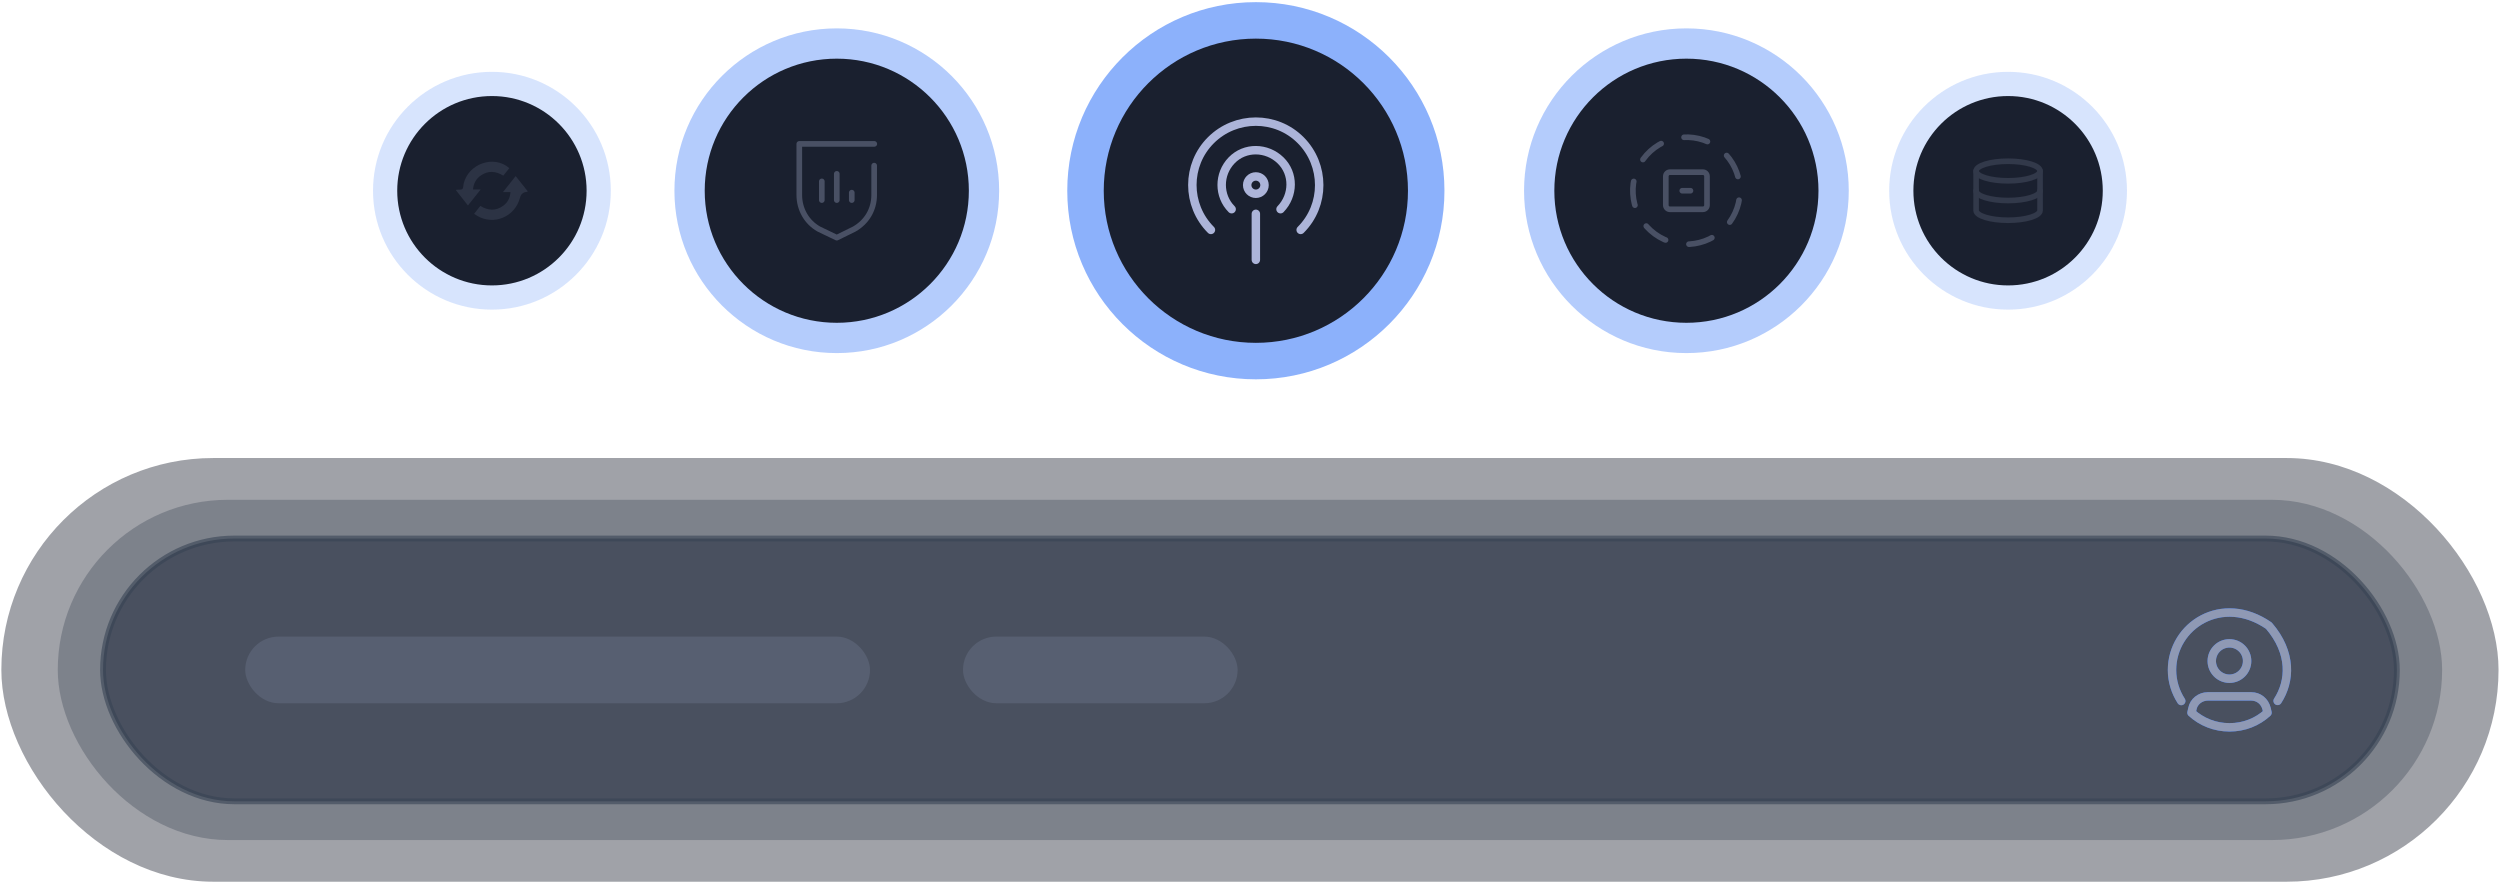 <?xml version="1.0" encoding="UTF-8"?>
<svg id="_图层_1" data-name="图层_1" xmlns="http://www.w3.org/2000/svg" viewBox="0 0 222.04 78.51">
  <defs>
    <style>
      .cls-1 {
        stroke-dasharray: 2.13 2.13;
      }

      .cls-1, .cls-2, .cls-3, .cls-4, .cls-5, .cls-6 {
        fill: none;
        stroke-linecap: round;
        stroke-linejoin: round;
      }

      .cls-1, .cls-3, .cls-5 {
        stroke-width: .5px;
      }

      .cls-1, .cls-3, .cls-5, .cls-6 {
        stroke: #8f99b4;
      }

      .cls-7 {
        opacity: .6;
        stroke: #384354;
        stroke-miterlimit: 10;
        stroke-width: .52px;
      }

      .cls-7, .cls-8 {
        fill: #273041;
      }

      .cls-9 {
        opacity: .18;
      }

      .cls-9, .cls-10, .cls-11 {
        fill: #246bf8;
      }

      .cls-10 {
        opacity: .34;
      }

      .cls-11 {
        opacity: .52;
      }

      .cls-2 {
        stroke: #246bf8;
      }

      .cls-2, .cls-4, .cls-6 {
        stroke-width: .75px;
      }

      .cls-8 {
        opacity: .28;
      }

      .cls-12 {
        fill: #8f99b4;
      }

      .cls-3, .cls-13, .cls-14 {
        opacity: .4;
      }

      .cls-15 {
        fill: #1a202f;
      }

      .cls-16 {
        opacity: .2;
      }

      .cls-17 {
        opacity: .16;
      }

      .cls-4 {
        stroke: #acb4d9;
      }

      .cls-14 {
        fill: #121826;
      }

      .cls-18 {
        fill: #acb4d9;
        opacity: .15;
      }
    </style>
  </defs>
  <g>
    <rect class="cls-14" x=".12" y="40.68" width="221.79" height="37.63" rx="18.82" ry="18.82"/>
    <rect class="cls-8" x="5.13" y="44.39" width="211.77" height="30.22" rx="15.11" ry="15.11"/>
    <rect class="cls-7" x="9.15" y="47.83" width="203.73" height="23.34" rx="11.67" ry="11.67"/>
    <rect class="cls-18" x="21.78" y="56.54" width="55.49" height="5.92" rx="2.96" ry="2.96"/>
    <rect class="cls-18" x="85.53" y="56.54" width="24.39" height="5.92" rx="2.96" ry="2.96"/>
    <g>
      <circle class="cls-2" cx="198.01" cy="58.71" r="1.57"/>
      <path class="cls-2" d="M198.01,64.6c1.3,0,2.47-.47,3.38-1.3l-.08-.35c-.16-.67-.71-1.1-1.37-1.1h-3.85c-.67,0-1.26.47-1.37,1.1l-.08.35c.9.82,2.08,1.3,3.38,1.3Z"/>
      <path class="cls-2" d="M202.29,62.25c1.13-1.74,1.3-4.26-.78-6.68-4.17-2.88-8.6,0-8.6,3.94,0,1.02.31,1.96.82,2.75"/>
    </g>
    <g>
      <circle class="cls-6" cx="198.01" cy="58.71" r="1.57"/>
      <path class="cls-6" d="M198.01,64.6c1.3,0,2.47-.47,3.38-1.3l-.08-.35c-.16-.67-.71-1.1-1.37-1.1h-3.85c-.67,0-1.26.47-1.37,1.1l-.08.35c.9.82,2.08,1.3,3.38,1.3Z"/>
      <path class="cls-6" d="M202.29,62.25c1.13-1.74,1.3-4.26-.78-6.68-4.17-2.88-8.6,0-8.6,3.94,0,1.02.31,1.96.82,2.75"/>
    </g>
  </g>
  <g>
    <g>
      <circle class="cls-11" cx="111.54" cy="16.94" r="16.75"/>
      <circle class="cls-15" cx="111.54" cy="16.94" r="13.51"/>
      <g>
        <circle class="cls-4" cx="111.54" cy="16.44" r=".77"/>
        <path class="cls-4" d="M109.39,18.58c-1.18-1.18-1.18-3.12,0-4.34s3.12-1.18,4.34,0,1.18,3.12,0,4.34"/>
        <path class="cls-4" d="M107.55,20.42c-2.2-2.2-2.2-5.78,0-7.97s5.78-2.2,7.97,0,2.2,5.78,0,7.97"/>
        <line class="cls-4" x1="111.54" y1="18.99" x2="111.54" y2="23.08"/>
      </g>
    </g>
    <g>
      <g>
        <g>
          <circle class="cls-9" cx="43.69" cy="16.94" r="10.56"/>
          <circle class="cls-15" cx="43.69" cy="16.94" r="8.41"/>
        </g>
        <g class="cls-17">
          <path class="cls-12" d="M45.33,17.06h-.66c.4-.5.74-.94,1.13-1.42.37.47.72.91,1.07,1.35-.03.03-.04.05-.06.05-.34.02-.54.19-.63.53-.44,1.69-2.33,2.48-3.81,1.59-.08-.05-.15-.1-.26-.17.18-.23.36-.46.55-.7.69.42,1.38.47,2.04-.02.38-.28.6-.67.64-1.21h0Z"/>
          <path class="cls-12" d="M45.24,14.93c-.18.22-.36.45-.54.67-.67-.41-1.34-.47-2-.01-.42.29-.64.7-.69,1.24h.68c-.4.5-.74.94-1.13,1.42-.37-.47-.71-.91-1.06-1.35.02-.03.02-.05.04-.05.17-.02.4.03.52-.06.1-.08.08-.31.12-.48.43-1.78,2.7-2.57,4.05-1.38h0Z"/>
        </g>
      </g>
      <g>
        <g>
          <circle class="cls-9" cx="178.35" cy="16.94" r="10.56"/>
          <circle class="cls-15" cx="178.35" cy="16.94" r="8.41"/>
        </g>
        <g class="cls-16">
          <ellipse class="cls-5" cx="178.35" cy="15.19" rx="2.84" ry=".87"/>
          <path class="cls-5" d="M181.19,16.94c0,.48-1.27.87-2.84.87s-2.84-.39-2.84-.87"/>
          <path class="cls-5" d="M175.51,15.19v3.5c0,.48,1.27.87,2.84.87s2.84-.39,2.84-.87v-3.5"/>
        </g>
      </g>
    </g>
    <g>
      <g>
        <circle class="cls-10" cx="149.78" cy="16.94" r="14.42"/>
        <circle class="cls-15" cx="149.78" cy="16.94" r="11.73"/>
        <g class="cls-13">
          <path class="cls-1" d="M145.94,14.14c1.55-2.12,4.52-2.59,6.64-1.04,2.12,1.55,2.59,4.52,1.04,6.64-1.55,2.12-4.52,2.59-6.64,1.04-2.12-1.55-2.59-4.52-1.04-6.64Z"/>
        </g>
        <path class="cls-3" d="M151.24,18.59h-2.92c-.2,0-.37-.16-.37-.37v-2.56c0-.2.16-.37.37-.37h2.92c.2,0,.37.16.37.37v2.56c0,.2-.16.37-.37.37Z"/>
        <line class="cls-3" x1="149.41" y1="16.94" x2="150.14" y2="16.94"/>
      </g>
      <g>
        <circle class="cls-10" cx="74.32" cy="16.94" r="14.42"/>
        <circle class="cls-15" cx="74.32" cy="16.94" r="11.73"/>
        <g class="cls-13">
          <path class="cls-5" d="M77.65,12.78h-6.66v4.53c0,1.3.67,2.43,1.73,3.03l1.6.77,1.56-.77c1.1-.63,1.76-1.73,1.76-3.03v-2.6"/>
          <line class="cls-5" x1="74.32" y1="15.44" x2="74.32" y2="17.77"/>
          <line class="cls-5" x1="72.99" y1="16.11" x2="72.99" y2="17.77"/>
          <line class="cls-5" x1="75.65" y1="17.11" x2="75.65" y2="17.77"/>
        </g>
      </g>
    </g>
  </g>
</svg>